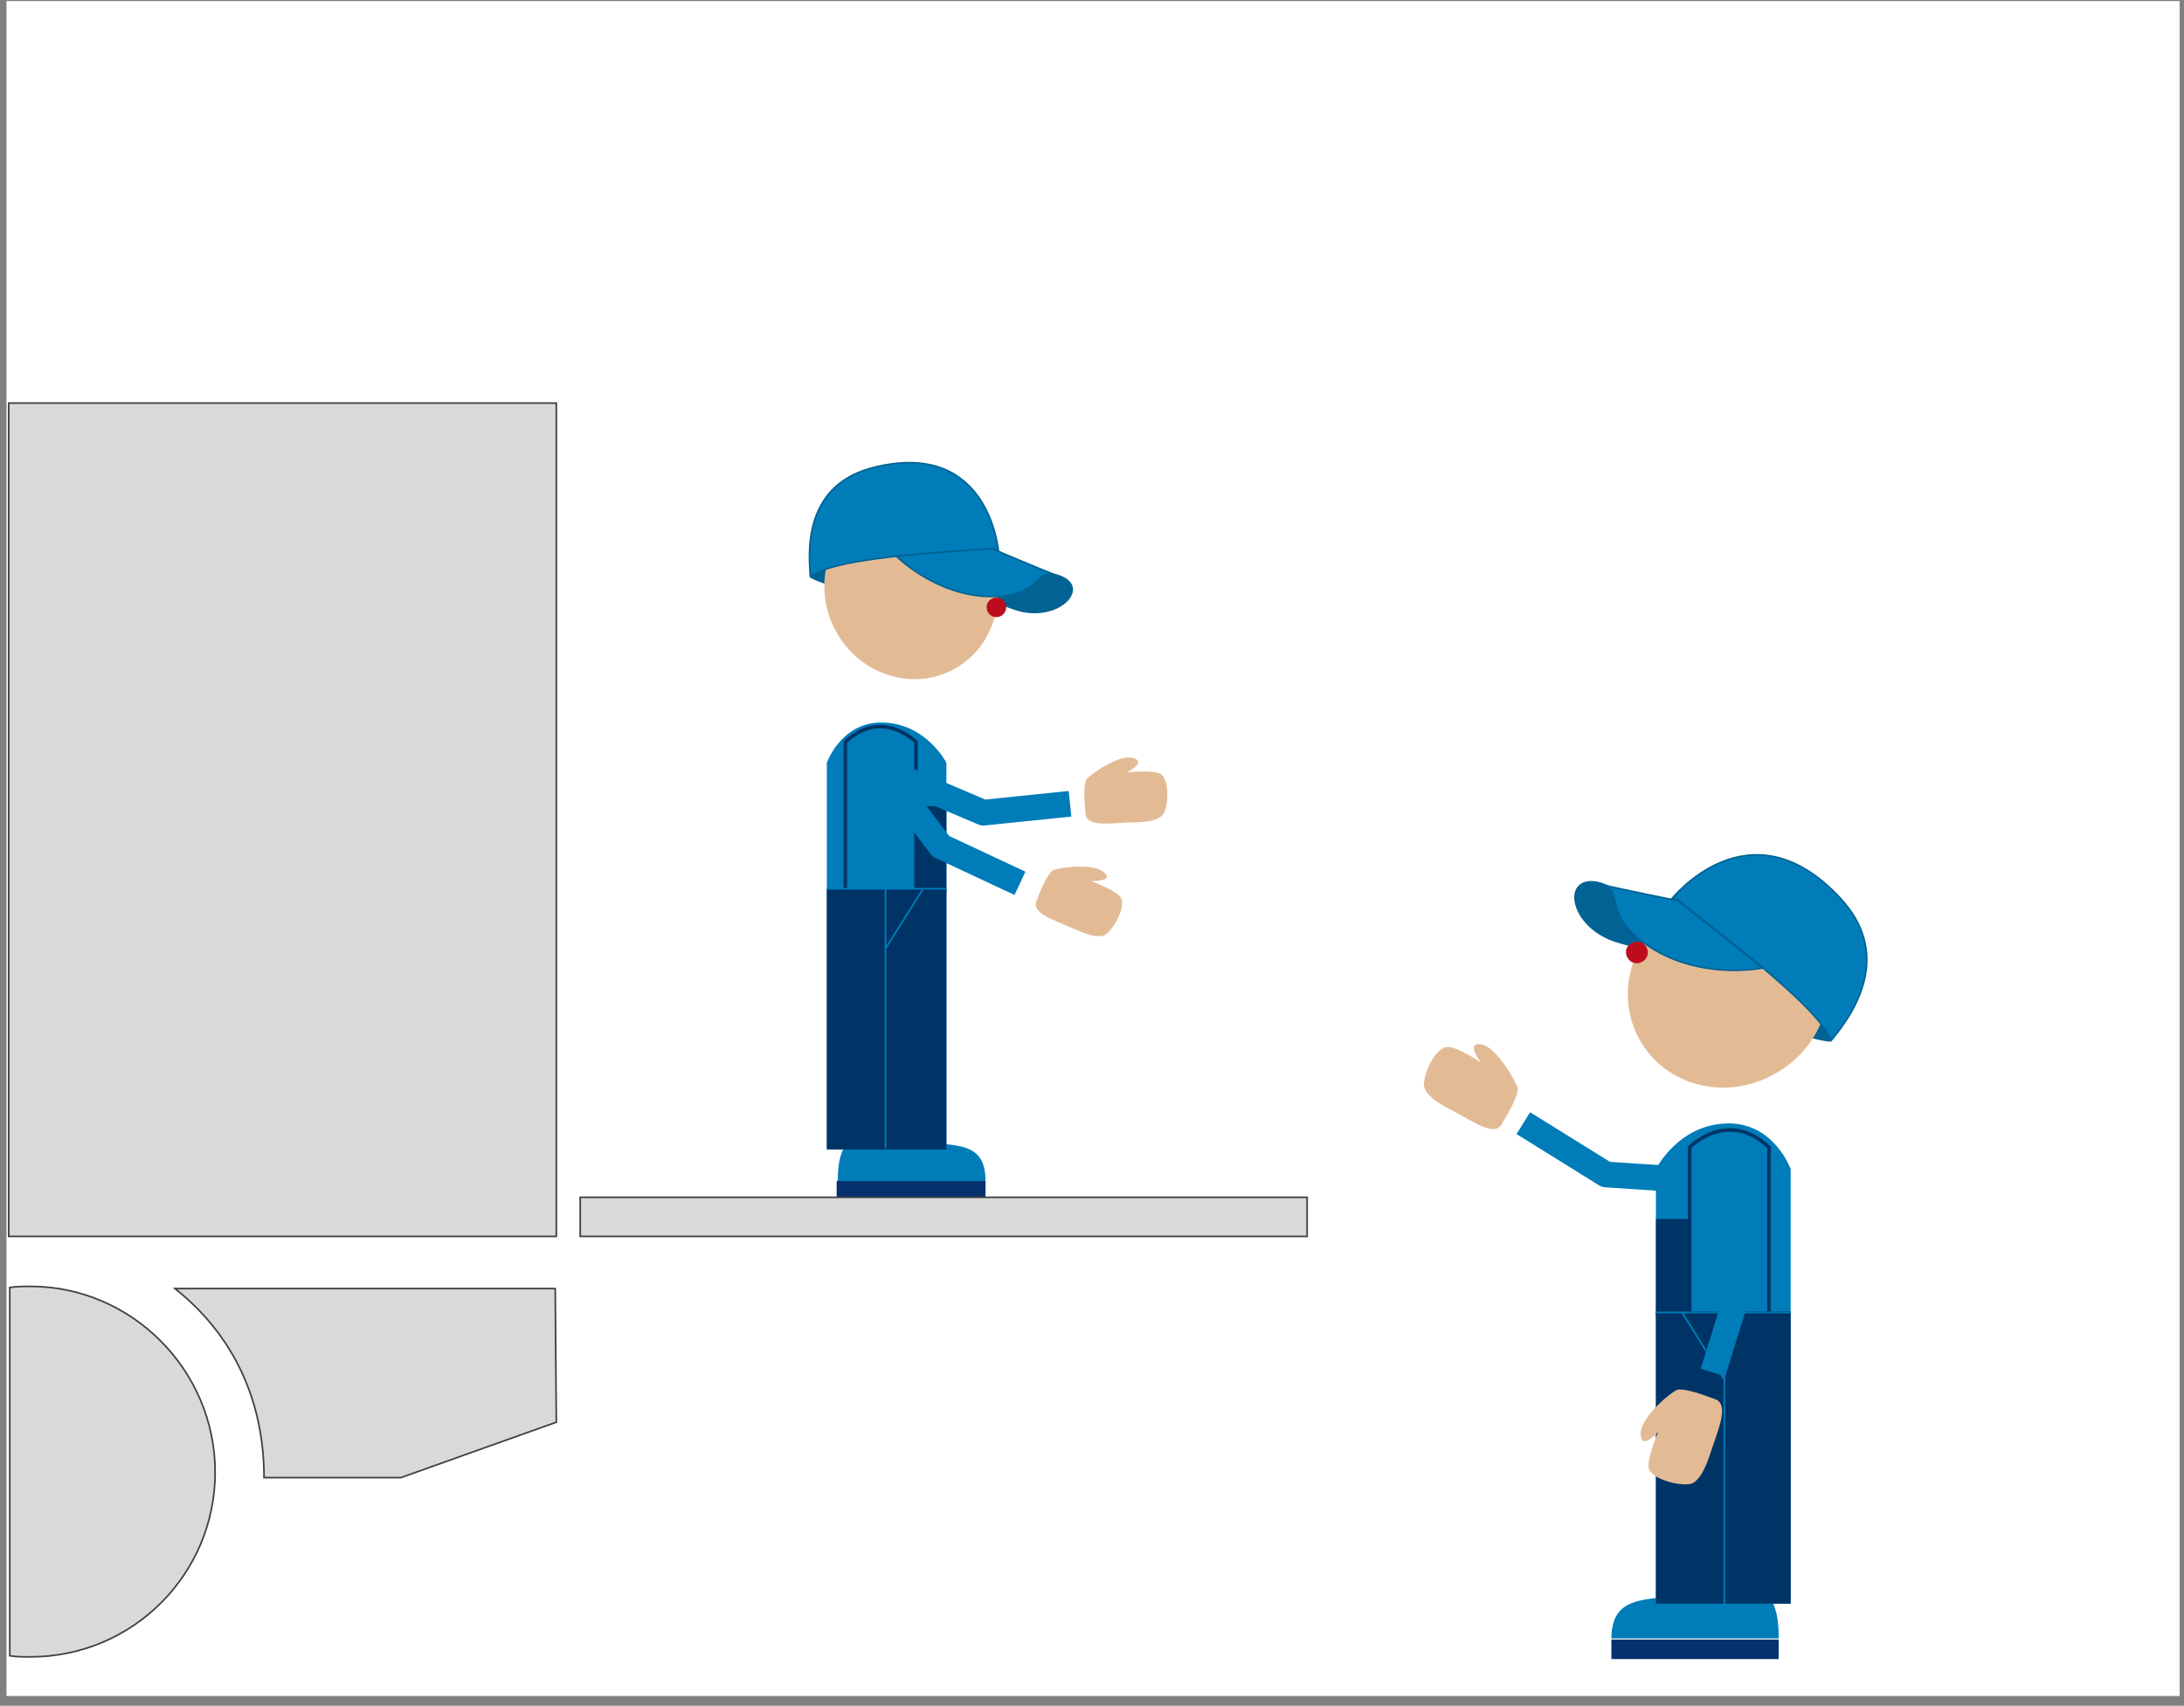<?xml version="1.0" encoding="utf-8"?>
<!-- Generator: Adobe Illustrator 12.0.0, SVG Export Plug-In  -->
<!DOCTYPE svg PUBLIC "-//W3C//DTD SVG 1.1//EN" "http://www.w3.org/Graphics/SVG/1.1/DTD/svg11.dtd">
<svg  version="1.1" xmlns="http://www.w3.org/2000/svg" xmlns:xlink="http://www.w3.org/1999/xlink" xmlns:a="http://ns.adobe.com/AdobeSVGViewerExtensions/3.0/"
	 width="201" height="157" viewBox="-0.6 -0.1 201 157" enable-background="new -0.6 -0.1 201 157" xml:space="preserve">
<rect x="-0.6" y="-0.1" width="201" height="157" fill="#808080" stroke="none"/>
<defs>
</defs>
<rect fill="#FFFFFF" width="200" height="156"/>
<path fill="#006394" stroke="#006394" stroke-width="0.148" d="M74,53c0,0,2.1,1.2,4.3,0.9c2.2-0.3,4.3-2.8,2.5-3.2
	C73.2,49,74,53,74,53z"/>
<path fill="#006394" stroke="#006394" stroke-width="0.148" d="M92.9,56c3.8,1.2,6.8-1.9,4.2-3c-2.6-1.2-8.1,1-8.1,1
	S89.1,54.7,92.9,56z"/>
<ellipse transform="matrix(0.896 -0.445 0.445 0.896 -15.415 42.645)" fill="#E2BB95" cx="83.2" cy="54.2" rx="7.9" ry="8.3"/>
<circle fill="#BD0C1D" cx="91.1" cy="55.8" r="0.9"/>
<path fill="#007CB9" stroke="#006394" stroke-width="0.148" stroke-linecap="round" stroke-linejoin="round" d="M91.3,50.7
	c0,0,0-0.4-1-0.3C89.3,50.6,76.2,51,74,53c-0.4-3.7,0.1-8.7,5.9-10.1C90.5,40.3,91.3,50.7,91.3,50.7z"/>
<path fill="#007CB9" stroke="#006394" stroke-width="0.148" stroke-linecap="round" stroke-linejoin="round" d="M81.9,51.1
	c0.3,0.3,3.8,3.6,8.5,3.7c4.8,0.1,4.2-2.5,6-2c0.3,0.1,0.6,0.2,0.6,0.2c-2.1-0.8-6.3-2.6-6.3-2.6S84.6,50.8,81.9,51.1z"/>
<path fill="#007CB9" d="M90.1,108.6c0-3.6-2.5-3.3-6.8-3.6c-1.2-0.1-3.6-1.1-4.6-0.8c-2.1,0.6-2.2,3.1-2.2,4.5H90.1z"/>
<rect x="76.4" y="108.6" fill="#05316E" width="13.7" height="1.6"/>
<path fill="#E2BB95" d="M103.1,71c0,0,2.6-0.3,3.2,0.2c0.8,0.7,0.6,3.2,0.1,3.7c-0.6,0.7-2.2,0.7-3.3,0.7c-1.7,0.1-3.7,0.4-3.8-0.8
	c0-0.6-0.3-2.3,0.1-3.2c0.6-0.6,3.2-2.4,4.4-1.9C104.9,70.1,103.1,71,103.1,71z"/>
<path fill="#007CB9" d="M86.5,105.6h-11V70.1c0,0,1.3-3.7,5-3.7c4.1,0,6,3.7,6,3.7V105.6z"/>
<rect x="75.5" y="81.7" fill="#003466" width="11" height="24"/>
<path fill="none" stroke="#003466" stroke-width="0.326" d="M83.7,82.8h-6.5c0,0,0-13.1,0-14.6c3.4-3.2,6.5,0,6.5,0V82.8z"/>
<rect x="83.7" y="74.1" fill="#003466" width="2.8" height="7.9"/>
<polyline fill="none" stroke="#007CB9" stroke-width="0.156" points="80.9,105.6 80.9,81.7 80.9,87.2 84.3,81.8 "/>
<path fill="#E2BB95" d="M99.8,81c0,0,2.5,0.9,2.8,1.6c0.4,1-0.9,3.1-1.6,3.4c-0.9,0.3-2.2-0.4-3.2-0.8c-1.6-0.7-3.5-1.3-3-2.4
	c0.2-0.5,0.8-2.2,1.5-2.8c0.8-0.3,4-0.7,4.8,0.3C101.9,81,99.8,81,99.8,81z"/>
<polyline fill="none" stroke="#007CB9" stroke-width="2.366" stroke-linecap="square" stroke-linejoin="round" points="80.3,70.3 
	86,77.8 92.2,80.7 "/>
<polyline fill="none" stroke="#007CB9" stroke-width="2.366" stroke-linecap="square" stroke-linejoin="round" points="81.2,71 
	89.9,74.7 96.7,74 "/>
<line fill="none" stroke="#007CB9" stroke-width="0.156" x1="75.5" y1="81.7" x2="86.5" y2="81.7"/>
<path fill="#006394" stroke="#006394" stroke-width="0.148" d="M167.8,95.7c0,0-2.7-0.2-4.6-1.9c-1.9-1.7-2.2-5.3-0.3-4.5
	C171,92.6,167.8,95.7,167.8,95.7z"/>
<path fill="#006394" stroke="#006394" stroke-width="0.148" d="M148.3,86.6c-4.4-1.3-5.2-6-2-5.5c3.2,0.6,6.9,6,6.9,6
	S152.7,87.9,148.3,86.6z"/>
<path fill="#E2BB95" d="M154.1,83.3c-4.5,2.5-6.2,8-3.8,12.3c2.4,4.3,8,5.7,12.5,3.1c4.5-2.5,6.2-8,3.7-12.3
	C164.1,82.2,158.5,80.8,154.1,83.3z"/>
<path fill="#BD0C1D" d="M149.1,87.2c-0.2,0.5,0.1,1.1,0.6,1.3c0.5,0.2,1.1-0.1,1.3-0.6c0.2-0.5-0.1-1.1-0.6-1.3
	C149.9,86.5,149.3,86.7,149.1,87.2z"/>
<path fill="#007CB9" stroke="#006394" stroke-width="0.148" stroke-linecap="round" stroke-linejoin="round" d="M153.2,82.7
	c0,0,0.3-0.4,1.1,0.4c0.8,0.8,12.7,9.4,13.6,12.6c2.7-3.2,5.4-8.2,0.9-13.1C160.4,73.5,153.2,82.7,153.2,82.7z"/>
<path fill="#007CB9" stroke="#006394" stroke-width="0.148" stroke-linecap="round" stroke-linejoin="round" d="M161.6,89
	c-0.5,0.1-5.8,1-10.3-1.9c-4.5-2.9-2.4-5-4.3-5.7c-0.4-0.1-0.6-0.2-0.7-0.2c2.5,0.6,7.5,1.6,7.5,1.6S159.3,87.1,161.6,89z"/>
<path fill="#007CB9" d="M147.7,150.8c0-4,2.8-3.7,7.7-4.1c1.3-0.1,4.1-1.3,5.2-1c2.4,0.7,2.5,3.5,2.5,5H147.7z"/>
<rect x="147.7" y="150.8" fill="#05316E" width="15.4" height="1.8"/>
<polyline fill="none" stroke="#007CB9" stroke-width="2.366" stroke-linecap="square" stroke-linejoin="round" points="
	157.8,108.7 147.2,108 140.6,103.9 "/>
<path fill="#E2BB95" d="M135.7,97.7c0,0-2.5-1.7-3.3-1.4c-1.1,0.3-2.2,2.9-1.9,3.7c0.3,1,1.8,1.7,2.9,2.3c1.7,0.9,3.5,2.2,4.2,1.1
	c0.3-0.6,1.4-2.2,1.5-3.3c-0.3-0.9-2.1-4-3.5-4.1C134.3,95.9,135.7,97.7,135.7,97.7z"/>
<path fill="#007CB9" d="M151.8,147.5h12.4v-40c0,0-1.5-4.2-5.7-4.2c-4.6,0-6.7,4.2-6.7,4.2V147.5z"/>
<rect x="151.8" y="120.6" fill="#003466" width="12.4" height="26.9"/>
<path fill="none" stroke="#003466" stroke-width="0.326" d="M154.9,121.9h7.3c0,0,0-14.7,0-16.4c-3.8-3.6-7.3,0-7.3,0V121.9z"/>
<rect x="151.8" y="112.1" fill="#003466" width="3.1" height="8.9"/>
<polyline fill="none" stroke="#007CB9" stroke-width="0.156" points="158.1,147.5 158.1,120.6 158.1,126.9 154.2,120.7 "/>
<line fill="none" stroke="#007CB9" stroke-width="0.156" x1="164.2" y1="120.7" x2="151.8" y2="120.7"/>
<path fill="#D8D9DA" stroke="#3F3F3F" stroke-width="0.148" d="M50.5,118.5l-35,0c5.3,4.2,8.2,10.2,8.2,17.4l12.6,0l14.3-5.1
	L50.5,118.5L50.5,118.5z"/>
<path fill="#D8D9DA" stroke="#3F3F3F" stroke-width="0.148" d="M0.2,113.7h50.4V37H0.2V113.7z"/>
<path fill="#D8D9DA" stroke="#3F3F3F" stroke-width="0.148" d="M19.2,135.4c0,9.4-7.6,17-17,17c-0.7,0-1.3,0-1.9-0.1v-33.9
	c0.6-0.1,1.3-0.1,1.9-0.1C11.5,118.3,19.2,126,19.2,135.4"/>
<rect x="52.8" y="110.1" fill="#D8D9DA" stroke="#3F3F3F" stroke-width="0.148" width="66.9" height="3.6"/>
<path fill="#E2BB95" d="M152,131.7c0,0-1.2,2.8-0.8,3.5c0.5,1,3.3,1.6,4,1.2c0.9-0.5,1.4-2.1,1.8-3.3c0.6-1.8,1.5-3.9,0.3-4.4
	c-0.6-0.2-2.5-1-3.5-0.9c-0.9,0.4-3.6,2.8-3.4,4.2C150.5,133.4,152,131.7,152,131.7z"/>
<polyline fill="none" stroke="#007CB9" stroke-width="2.366" stroke-linecap="square" stroke-linejoin="round" points="
	157.8,107.3 159.7,117.7 157.4,125.1 "/>
</svg>
